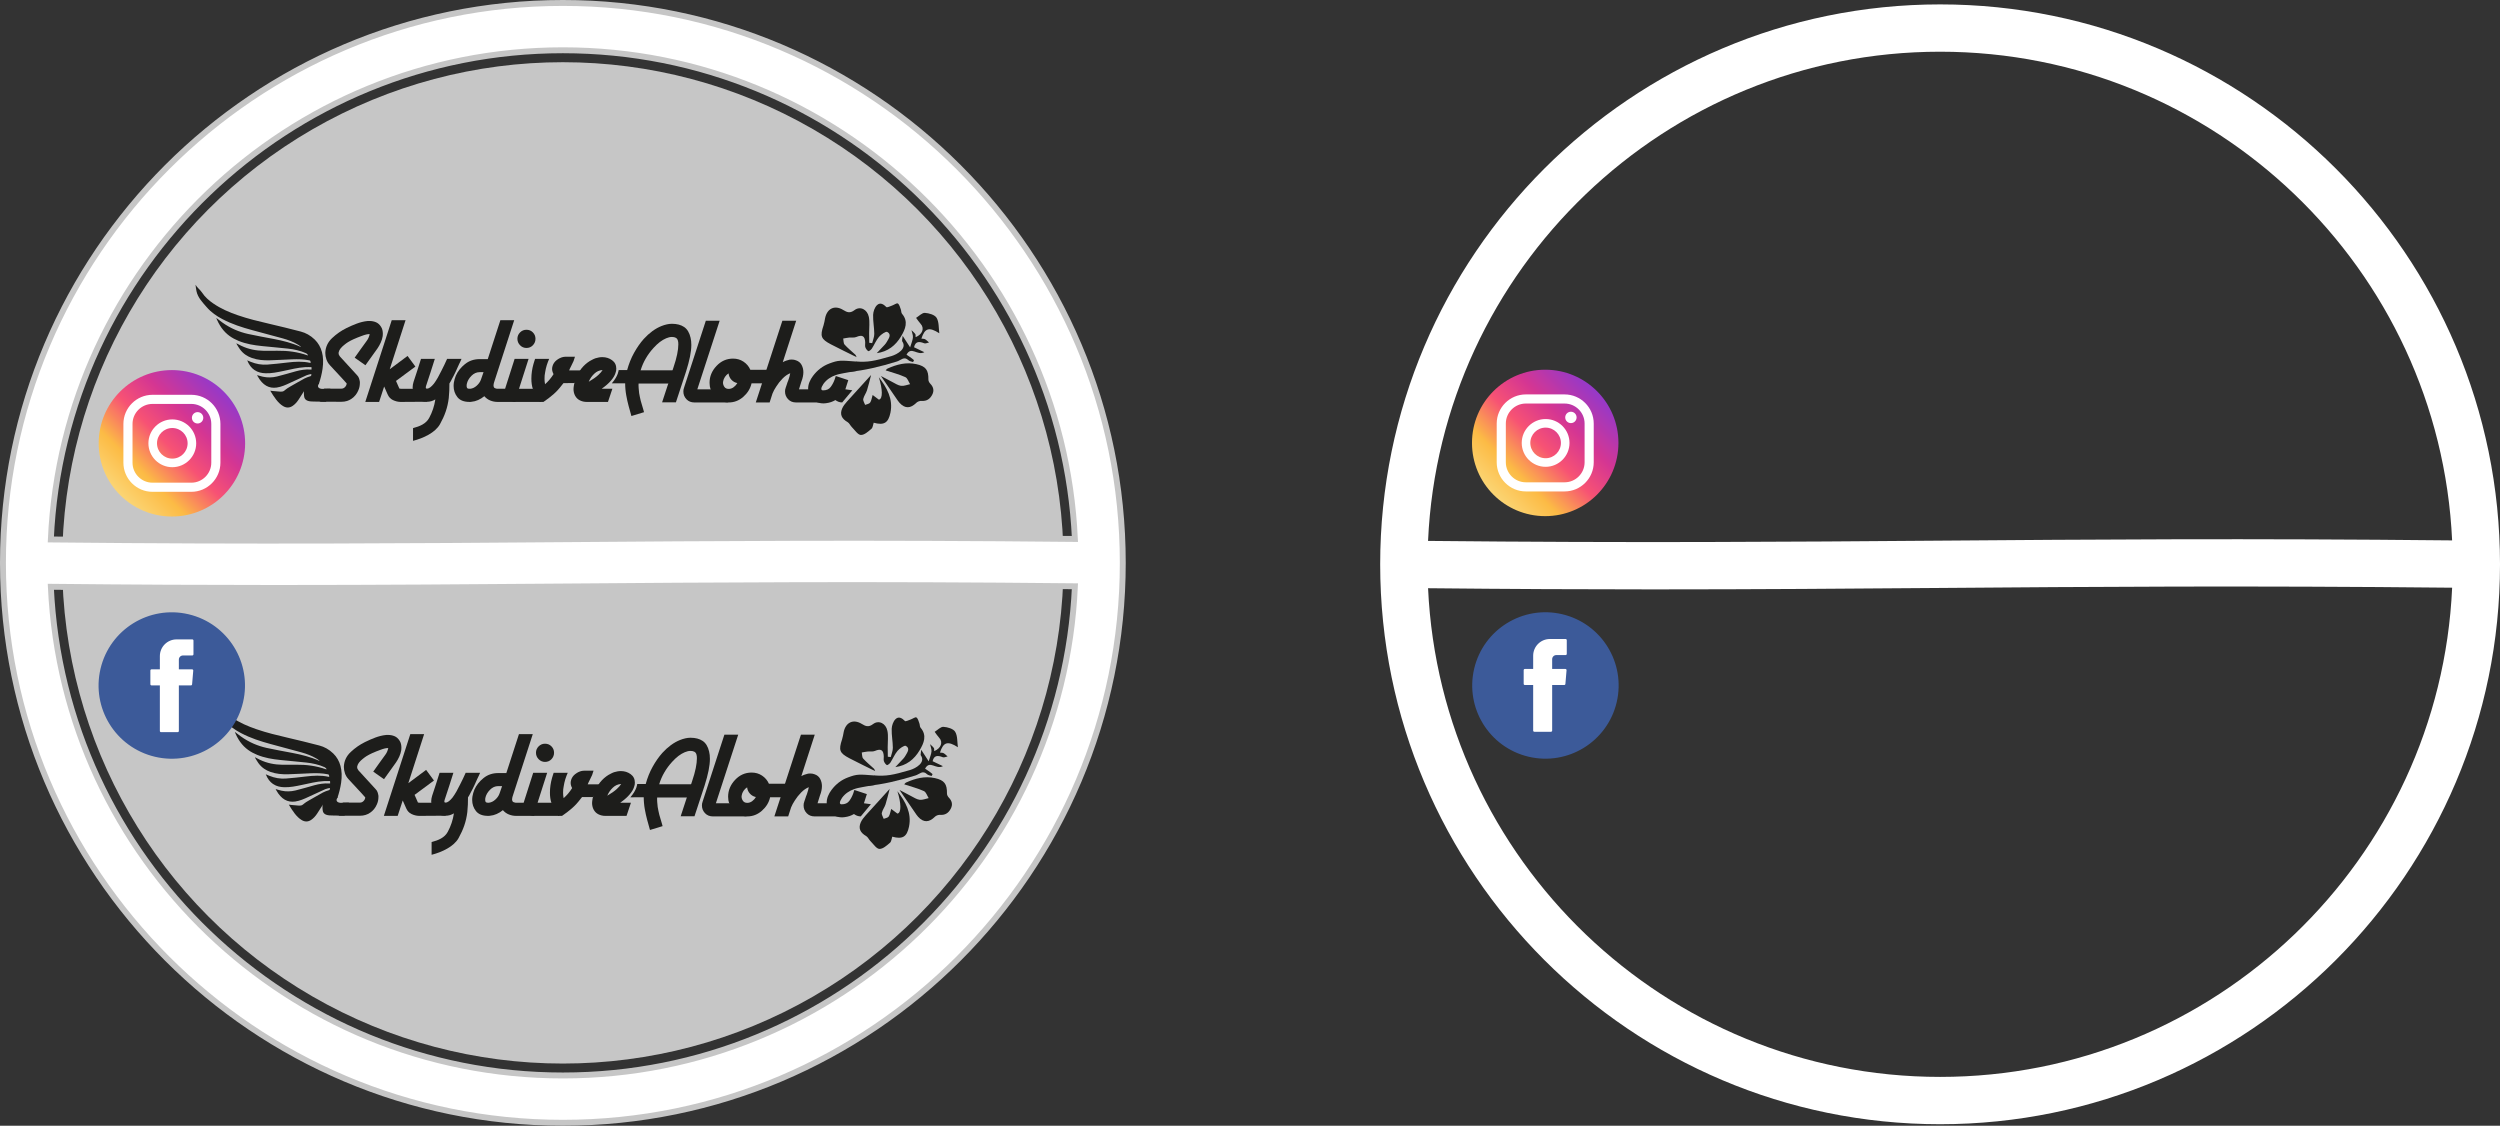 <!-- Generator: Adobe Illustrator 24.0.1, SVG Export Plug-In  -->
<svg version="1.1" xmlns="http://www.w3.org/2000/svg" xmlns:xlink="http://www.w3.org/1999/xlink" x="0px" y="0px"
	 width="422.766px" height="190.369px" viewBox="0 0 422.766 190.369" style="enable-background:new 0 0 422.766 190.369;"
	 xml:space="preserve">
<rect x="0" y="0" width="422.766" height="190.369" fill="#333333" stroke="none"/>
<style type="text/css">
	.st0{fill:#C6C6C6;}
	.st1{fill:#FFFFFF;stroke:#C6C6C6;stroke-miterlimit:10;}
	.st2{fill:#FFFFFF;}
	.st3{fill:#3C5A99;}
	.st4{fill-rule:evenodd;clip-rule:evenodd;fill:#FFFFFF;}
	.st5{fill:url(#SVGID_11_);}
	.st6{clip-path:url(#SVGID_12_);}
	.st7{clip-path:url(#SVGID_13_);fill-rule:evenodd;clip-rule:evenodd;fill:#1D1D1B;}
	.st8{clip-path:url(#SVGID_14_);fill:#1D1D1B;}
	.st9{clip-path:url(#SVGID_15_);fill:#1D1D1B;}
	.st10{clip-path:url(#SVGID_16_);fill-rule:evenodd;clip-rule:evenodd;fill:#1D1D1B;}
	.st11{fill:url(#SVGID_17_);}
	.st12{clip-path:url(#SVGID_18_);}
	.st13{clip-path:url(#SVGID_19_);fill-rule:evenodd;clip-rule:evenodd;fill:#1D1D1B;}
	.st14{clip-path:url(#SVGID_20_);fill:#1D1D1B;}
	.st15{clip-path:url(#SVGID_21_);fill:#1D1D1B;}
	.st16{clip-path:url(#SVGID_22_);fill-rule:evenodd;clip-rule:evenodd;fill:#1D1D1B;}
	.st17{fill:url(#SVGID_23_);}
	.st18{clip-path:url(#SVGID_25_);}
	.st19{clip-path:url(#SVGID_27_);fill-rule:evenodd;clip-rule:evenodd;fill:#1D1D1B;}
	.st20{clip-path:url(#SVGID_29_);fill:#1D1D1B;}
	.st21{clip-path:url(#SVGID_31_);fill:#1D1D1B;}
	.st22{clip-path:url(#SVGID_33_);fill-rule:evenodd;clip-rule:evenodd;fill:#1D1D1B;}
	.st23{fill:url(#SVGID_34_);}
	.st24{clip-path:url(#SVGID_36_);}
	.st25{clip-path:url(#SVGID_38_);fill-rule:evenodd;clip-rule:evenodd;fill:#1D1D1B;}
	.st26{clip-path:url(#SVGID_40_);fill:#1D1D1B;}
	.st27{clip-path:url(#SVGID_42_);fill:#1D1D1B;}
	.st28{clip-path:url(#SVGID_44_);fill-rule:evenodd;clip-rule:evenodd;fill:#1D1D1B;}
</style>
<defs>
</defs>
<circle class="st0" cx="95.183" cy="95.187" r="84.667"/>
<path class="st1" d="M95.185,0.5C42.975,0.5,0.5,42.975,0.5,95.185c0,52.209,42.475,94.684,94.685,94.684
	c52.209,0,94.684-42.475,94.684-94.684C189.869,42.975,147.394,0.5,95.185,0.5z M95.185,8.5c46.442,0,84.467,36.713,86.587,82.641
	c-34.674-0.36-61.077-0.156-86.618,0.043c-25.526,0.2-51.913,0.403-86.559,0.043C10.67,45.26,48.713,8.5,95.185,8.5z
	 M95.185,181.869c-46.442,0-84.467-36.713-86.587-82.64c13.814,0.144,26.323,0.199,37.975,0.199c17.599,0,33.275-0.123,48.643-0.243
	c25.526-0.2,51.914-0.403,86.559-0.043C179.699,145.109,141.656,181.869,95.185,181.869z"/>
<path class="st2" d="M328.082,0.744c-52.209,0-94.685,42.475-94.685,94.685c0,52.209,42.476,94.684,94.685,94.684
	s94.685-42.475,94.685-94.684C422.766,43.219,380.291,0.744,328.082,0.744z M328.082,8.744c46.442,0,84.468,36.713,86.587,82.641
	c-34.674-0.36-61.077-0.156-86.618,0.043c-25.526,0.2-51.914,0.403-86.559,0.043C243.567,45.503,281.61,8.744,328.082,8.744z
	 M328.082,182.112c-46.442,0-84.467-36.713-86.587-82.64c13.814,0.144,26.322,0.199,37.975,0.199c17.6,0,33.275-0.123,48.644-0.243
	c25.526-0.2,51.914-0.403,86.559-0.043C412.596,145.353,374.553,182.112,328.082,182.112z"/>
<g>
	
		<ellipse transform="matrix(0.23 -0.973 0.973 0.23 88.544 343.529)" class="st3" cx="261.306" cy="115.825" rx="12.382" ry="12.382"/>
	<path class="st4" d="M259.268,115.965v7.584c0,0.109,0.088,0.198,0.198,0.198h2.816c0.109,0,0.198-0.088,0.198-0.198v-7.707h2.042
		c0.103,0,0.188-0.079,0.197-0.181l0.196-2.322c0.01-0.115-0.081-0.214-0.197-0.214h-2.238v-1.648c0-0.386,0.313-0.699,0.699-0.699
		h1.574c0.109,0,0.198-0.088,0.198-0.198v-2.322c0-0.109-0.088-0.198-0.198-0.198h-2.659c-1.56,0-2.825,1.265-2.825,2.825v2.239
		h-1.408c-0.109,0-0.198,0.088-0.198,0.198v2.322c0,0.109,0.088,0.198,0.198,0.198h1.408V115.965z"/>
</g>
<g>
	<linearGradient id="SVGID_11_" gradientUnits="userSpaceOnUse" x1="250.747" y1="85.46" x2="277.506" y2="58.701">
		<stop  offset="0.001" style="stop-color:#FBE18A"/>
		<stop  offset="0.209" style="stop-color:#FCBB45"/>
		<stop  offset="0.377" style="stop-color:#F75274"/>
		<stop  offset="0.524" style="stop-color:#D53692"/>
		<stop  offset="0.739" style="stop-color:#8F39CE"/>
		<stop  offset="1" style="stop-color:#5B4FE9"/>
	</linearGradient>
	<circle class="st5" cx="261.306" cy="74.901" r="12.382"/>
	<g>
		<circle class="st2" cx="265.65" cy="70.589" r="0.962"/>
		<path class="st2" d="M261.373,70.861c-2.228,0-4.041,1.813-4.041,4.041c0,2.228,1.813,4.041,4.041,4.041
			c2.228,0,4.041-1.813,4.041-4.041C265.414,72.673,263.601,70.861,261.373,70.861z M261.373,77.49
			c-1.427,0-2.588-1.161-2.588-2.588c0-1.427,1.161-2.588,2.588-2.588c1.427,0,2.588,1.161,2.588,2.588
			C263.961,76.328,262.8,77.49,261.373,77.49z"/>
		<g>
			<path class="st2" d="M264.581,83.105h-6.551c-2.718,0-4.928-2.211-4.928-4.928v-6.551c0-2.718,2.211-4.928,4.928-4.928h6.551
				c2.718,0,4.929,2.211,4.929,4.928v6.551C269.51,80.894,267.298,83.105,264.581,83.105z M258.03,68.241
				c-1.866,0-3.385,1.518-3.385,3.385v6.551c0,1.866,1.518,3.385,3.385,3.385h6.551c1.866,0,3.385-1.518,3.385-3.385v-6.551
				c0-1.866-1.519-3.385-3.385-3.385H258.03z"/>
		</g>
	</g>
</g>
<g>
	<g>
		<defs>
			<rect id="SVGID_6_" x="33.414" y="114.968" width="131.667" height="34.025"/>
		</defs>
		<clipPath id="SVGID_12_">
			<use xlink:href="#SVGID_6_"  style="overflow:visible;"/>
		</clipPath>
		<g class="st6">
			<defs>
				<rect id="SVGID_10_" x="33.414" y="114.968" width="131.667" height="34.025"/>
			</defs>
			<clipPath id="SVGID_13_">
				<use xlink:href="#SVGID_10_"  style="overflow:visible;"/>
			</clipPath>
			<path class="st7" d="M57.052,134.955c0.276-0.823,0.5-1.674,0.634-2.582c0.309-2.11-0.144-3.806-1.334-4.959
				c-0.72-0.697-1.515-1.123-2.347-1.342c-1.76-0.464-3.525-0.89-5.291-1.303c-1.796-0.42-3.591-0.845-5.365-1.459
				c-1.419-0.491-2.818-1.075-4.15-1.992c-0.705-0.486-1.382-1.051-1.934-1.895c-0.247-0.377-0.822-0.82-1.063-1.265
				c0.055,0.376,0.089,0.743,0.163,1.092c0.234,1.114,1.087,1.949,1.681,2.645c0.815,0.953,1.744,1.566,2.704,2.073
				c1.635,0.864,3.326,1.396,5.025,1.861c1.734,0.474,3.471,0.921,5.204,1.405c0.876,0.245,1.743,0.564,2.576,1.066
				c0.161,0.096,0.317,0.217,0.474,0.326c-0.024,0.035-0.039,0.041-0.052,0.034c-1.48-0.674-2.999-1.034-4.527-1.331
				c-1.456-0.283-2.917-0.529-4.369-0.852c-1.503-0.336-2.96-0.949-4.343-1.935c-0.333-0.238-0.659-0.498-0.987-0.747l-0.021,0.035
				c0.116,0.253,0.221,0.521,0.35,0.757c0.162,0.297,0.331,0.59,0.517,0.851c0.821,1.149,1.82,1.773,2.876,2.208
				c1.293,0.531,2.618,0.737,3.947,0.877c1.47,0.156,2.943,0.27,4.412,0.434c1.046,0.117,2.084,0.336,3.094,0.796
				c0.107,0.048,0.196,0.191,0.293,0.289c-0.009,0.021-0.018,0.043-0.027,0.064c-0.019-0.005-0.039-0.007-0.058-0.014
				c-1.669-0.582-3.36-0.797-5.067-0.772c-0.77,0.012-1.54,0.016-2.311,0.006c-1.298-0.015-2.575-0.251-3.819-0.848
				c-0.263-0.127-0.525-0.27-0.787-0.403c-0.01,0.017-0.019,0.033-0.03,0.05c0.193,0.311,0.373,0.647,0.582,0.932
				c0.579,0.789,1.277,1.212,2.02,1.477c0.994,0.354,2.007,0.427,3.021,0.4c1.281-0.034,2.562-0.122,3.844-0.168
				c0.942-0.034,1.884-0.022,2.822,0.168c0.216,0.044,0.225,0.061,0.271,0.432c-0.04,0-0.081,0.007-0.12-0.002
				c-1.266-0.287-2.535-0.206-3.805-0.057c-1.147,0.132-2.293,0.272-3.44,0.353c-0.934,0.065-1.861-0.097-2.768-0.466
				c-0.192-0.078-0.384-0.161-0.606-0.255c0.309,0.769,0.714,1.287,1.217,1.631c0.603,0.412,1.245,0.535,1.896,0.556
				c0.996,0.032,1.981-0.173,2.964-0.381c1.234-0.26,2.464-0.576,3.711-0.653c0.357-0.022,0.716-0.004,1.082-0.004
				c0.006,0.104,0.009,0.164,0.012,0.225c0.001,0.057,0.001,0.116,0.001,0.181c-0.06,0-0.105,0.003-0.15,0
				c-0.855-0.058-1.699,0.073-2.539,0.306c-1.055,0.292-2.107,0.612-3.167,0.871c-0.782,0.19-1.575,0.213-2.363,0.04
				c-0.328-0.072-0.655-0.179-0.998-0.275c0.04,0.077,0.074,0.144,0.109,0.207c0.848,1.527,1.938,2.089,3.219,1.898
				c0.77-0.113,1.508-0.441,2.245-0.789c0.942-0.445,1.885-0.882,2.832-1.301c0.248-0.109,0.513-0.135,0.768-0.198
				c0.031,0.263-0.031,0.334-0.169,0.378c-0.337,0.106-0.676,0.213-0.999,0.387c-0.792,0.425-1.573,0.9-2.362,1.335
				c-1.62,0.894-0.575,1.018-2.973,0.773c-0.133-0.014-0.266-0.031-0.439-0.055c0.651,1.084,1.295,2.077,2.173,2.605
				c0.537,0.324,1.078,0.33,1.611-0.03c0.376-0.252,0.708-0.61,0.998-1.047c0.469-0.706,0.924-1.437,1.386-2.155
				c0.068-0.105,0.141-0.203,0.213-0.299c0.069-0.092,0.14-0.179,0.211-0.267c0.015,0.018,0.029,0.04,0.044,0.058"/>
		</g>
		<g class="st6">
			<defs>
				<rect id="SVGID_9_" x="33.414" y="114.968" width="131.667" height="34.025"/>
			</defs>
			<clipPath id="SVGID_14_">
				<use xlink:href="#SVGID_9_"  style="overflow:visible;"/>
			</clipPath>
			<path class="st8" d="M59.002,135.732l-1.418,0.031c0,0-0.994-0.046-0.563-0.809c0.432-0.763-2.419-0.017-2.419-0.017
				s-0.178,1.727,0.015,2.311c0.193,0.587,0.917,0.656,1.541,0.656l2.119,0.039L59.002,135.732z"/>
		</g>
		<g class="st6">
			<defs>
				<rect id="SVGID_8_" x="33.414" y="114.968" width="131.667" height="34.025"/>
			</defs>
			<clipPath id="SVGID_15_">
				<use xlink:href="#SVGID_8_"  style="overflow:visible;"/>
			</clipPath>
			<path class="st9" d="M116.16,134.826l-1.055,3.213h2.337l1.708-5.192c0.299-0.943,0.524-1.79,0.674-2.54
				c0.15-0.749,0.225-1.406,0.225-1.977c0-0.224-0.011-0.441-0.033-0.651c-0.022-0.209-0.056-0.405-0.101-0.585
				c-0.195-0.838-0.558-1.438-1.09-1.797c-0.532-0.359-1.217-0.54-2.056-0.54c-0.284,0-0.577,0.033-0.876,0.102
				c-0.3,0.066-0.6,0.161-0.899,0.281c-0.525,0.21-1.039,0.499-1.54,0.865c-0.502,0.368-0.985,0.806-1.449,1.315
				c-0.6,0.674-1.147,1.458-1.641,2.349c-0.495,0.891-0.884,1.862-1.169,2.911h-1.441c0,0-0.009,0.917-1.156,2.25l2.259-0.003
				c0,0.165,0.004,0.33,0.011,0.495c0.007,0.164,0.019,0.328,0.035,0.493c0.013,0.182,0.033,0.352,0.056,0.518
				c0.023,0.164,0.048,0.329,0.078,0.494c0.105,0.599,0.236,1.195,0.394,1.788c0.157,0.591,0.318,1.171,0.483,1.74l2.136-0.65
				c-0.015-0.061-0.033-0.124-0.056-0.193c-0.023-0.067-0.041-0.139-0.056-0.213c-0.075-0.254-0.15-0.508-0.225-0.763
				c-0.075-0.256-0.15-0.51-0.224-0.765c-0.045-0.209-0.094-0.426-0.147-0.651c-0.052-0.223-0.094-0.442-0.123-0.651
				c-0.031-0.284-0.056-0.561-0.079-0.831c-0.023-0.27-0.026-0.54-0.011-0.809c0.074-0.756,0.201-1.506,0.36-2.248
				c0.209-0.689,0.498-1.349,0.866-1.978c0.366-0.63,0.804-1.222,1.313-1.776c0.18-0.195,0.356-0.374,0.529-0.539
				c0.173-0.165,0.348-0.315,0.528-0.45c0.359-0.27,0.716-0.479,1.068-0.629c0.352-0.15,0.677-0.225,0.977-0.225
				c0.27,0,0.491,0.05,0.663,0.147c0.172,0.098,0.288,0.258,0.348,0.483c0.031,0.09,0.049,0.191,0.056,0.303
				c0.007,0.113,0.011,0.229,0.011,0.349c0,0.448-0.064,0.993-0.192,1.629c-0.127,0.637-0.34,1.397-0.64,2.282l-0.135,0.405"/>
			<path class="st9" d="M121.062,135.838h2.225l2.98,2.223h-5.699c-0.555,0-1.003-0.182-1.348-0.548
				c-0.346-0.369-0.517-0.8-0.517-1.295c0-0.058,0.004-0.115,0.012-0.167c0.006-0.054,0.011-0.109,0.011-0.17
				c0.015-0.044,0.031-0.094,0.045-0.145c0.015-0.052,0.03-0.107,0.045-0.169l3.685-11.327h2.338L121.062,135.838z"/>
			<path class="st9" d="M132.235,134.826h-2.003c-0.196,0.868-0.656,1.625-1.382,2.27c-0.727,0.645-1.555,0.965-2.485,0.965h-0.123
				c-0.038,0-0.078-0.007-0.123-0.022c-0.045,0-0.088-0.002-0.124-0.011c-0.038-0.007-0.078-0.011-0.124-0.011
				c-0.823-0.12-1.487-0.491-1.989-1.112c-0.501-0.623-0.753-1.345-0.753-2.169c0-1.065,0.39-2.013,1.169-2.843
				c0.779-0.832,1.715-1.248,2.809-1.248c0.66,0,1.247,0.171,1.764,0.517c0.517,0.345,0.903,0.801,1.158,1.371h2.948
				L132.235,134.826z M126.826,134.218c-0.277-0.298-0.438-0.659-0.483-1.078c-0.239,0.15-0.442,0.348-0.607,0.596
				c-0.165,0.246-0.269,0.506-0.314,0.775v0.056v0.056c-0.015,0.015-0.022,0.034-0.022,0.056v0.057
				c0.014,0.269,0.101,0.509,0.257,0.718c0.158,0.209,0.394,0.314,0.708,0.314c0.301,0,0.581-0.095,0.843-0.292
				c0.262-0.193,0.468-0.426,0.618-0.695C127.436,134.706,127.103,134.517,126.826,134.218"/>
			<path class="st9" d="M141.759,138.061h-3.999c-0.555,0-1.004-0.182-1.348-0.55c-0.346-0.367-0.518-0.799-0.518-1.293
				c0-0.058,0.004-0.115,0.011-0.167c0.008-0.054,0.012-0.109,0.012-0.17c0.014-0.044,0.029-0.094,0.045-0.145
				c0.014-0.052,0.029-0.107,0.044-0.169c0.046-0.15,0.097-0.304,0.157-0.46c0.06-0.157,0.113-0.319,0.158-0.484
				c0.029-0.06,0.056-0.12,0.078-0.18c0.023-0.06,0.041-0.112,0.057-0.157c0.075-0.211,0.139-0.413,0.191-0.608
				c0.052-0.194,0.094-0.382,0.125-0.561c-0.45,0.18-0.881,0.479-1.294,0.899c-0.412,0.419-0.768,0.869-1.067,1.348
				c-0.135,0.195-0.255,0.394-0.36,0.596c-0.104,0.203-0.194,0.394-0.27,0.573l-0.495,1.529h-2.337l4.495-13.821h2.336l-2.269,7.012
				c0.18-0.105,0.368-0.191,0.562-0.258c0.194-0.068,0.39-0.124,0.584-0.17c0.06,0,0.123-0.004,0.191-0.012
				c0.067-0.006,0.131-0.01,0.191-0.01c0.12,0,0.244,0.01,0.371,0.033c0.126,0.023,0.244,0.057,0.348,0.101
				c0.435,0.15,0.749,0.413,0.944,0.788c0.194,0.374,0.293,0.779,0.293,1.214c0,0.224-0.027,0.471-0.08,0.741
				c-0.052,0.27-0.138,0.555-0.258,0.853c-0.031,0.106-0.064,0.216-0.101,0.327c-0.038,0.113-0.072,0.221-0.102,0.326
				c-0.03,0.104-0.063,0.213-0.101,0.326c-0.038,0.111-0.072,0.221-0.101,0.326h1.82L141.759,138.061z"/>
			<path class="st9" d="M147.958,132.748c-1.078,0.17-1.48,0.231-2.186,0.37c-0.466,0.092-0.925,0.172-1.36,0.336
				c-0.39,0.136-0.757,0.322-1.101,0.562c-0.345,0.24-0.645,0.532-0.899,0.876c-0.015,0.03-0.038,0.068-0.068,0.112
				c-0.031,0.045-0.06,0.097-0.09,0.158c-0.031,0.044-0.057,0.089-0.079,0.134c-0.023,0.045-0.05,0.097-0.079,0.157
				c-0.015,0.045-0.03,0.098-0.045,0.157c-0.015,0.061-0.023,0.113-0.023,0.157c0,0.061,0.023,0.118,0.068,0.17
				c0.045,0.054,0.119,0.078,0.225,0.078c0.584,0,1.019-0.193,1.304-0.584c0.284-0.39,0.507-0.816,0.673-1.28
				c0.029-0.105,0.06-0.203,0.09-0.293c0.029-0.09,0.059-0.18,0.089-0.269l2.113,0.697l-0.495,1.551l1.181,0.161l-1.716,2.062h0.04
				c-0.24,0-0.458-0.037-0.653-0.111c-0.194-0.076-0.373-0.172-0.538-0.293c-0.225,0.135-0.468,0.246-0.73,0.337
				c-0.263,0.089-0.521,0.148-0.776,0.18c-0.089,0.015-0.18,0.026-0.27,0.035c-0.09,0.006-0.179,0.009-0.269,0.009
				c-0.466,0-0.904-0.106-1.316-0.315c-0.412-0.209-0.738-0.547-0.978-1.01c-0.09-0.196-0.157-0.386-0.202-0.573
				c-0.045-0.189-0.068-0.38-0.068-0.574c0-0.389,0.075-0.767,0.225-1.134c0.15-0.369,0.345-0.709,0.585-1.023
				c0.748-1.004,1.682-1.712,2.799-2.125c1.549-0.572,1.786-0.534,4.559-0.319"/>
			<path class="st9" d="M57.959,135.723h2.933c0.225,0,0.423-0.091,0.595-0.27c0.173-0.181,0.266-0.383,0.281-0.607
				c-0.225-0.256-0.453-0.51-0.685-0.763c-0.233-0.256-0.469-0.51-0.708-0.765c-0.239-0.254-0.476-0.51-0.708-0.763
				c-0.233-0.256-0.469-0.51-0.709-0.765c-0.284-0.3-0.49-0.632-0.617-1c-0.128-0.368-0.191-0.737-0.191-1.113
				c0.029-0.973,0.415-1.809,1.157-2.507c0.742-0.697,1.554-1.261,2.439-1.696c0.299-0.149,0.592-0.285,0.876-0.405
				c0.284-0.12,0.561-0.232,0.831-0.337c0.27-0.104,0.569-0.198,0.899-0.281c0.329-0.083,0.659-0.138,0.989-0.169h0.146h0.146
				c0.39,0,0.752,0.072,1.09,0.214c0.337,0.143,0.619,0.393,0.843,0.753c0.12,0.179,0.202,0.37,0.247,0.573
				c0.045,0.202,0.068,0.409,0.068,0.619c0,0.059-0.004,0.126-0.012,0.201c-0.007,0.076-0.011,0.144-0.011,0.203
				c-0.06,0.375-0.172,0.741-0.337,1.101c-0.165,0.359-0.345,0.682-0.54,0.966c-0.344,0.48-0.685,0.955-1.022,1.428
				c-0.337,0.472-0.678,0.947-1.022,1.427l-1.82-1.28c0.345-0.48,0.686-0.96,1.022-1.44c0.338-0.479,0.678-0.951,1.023-1.415
				c0.059-0.075,0.112-0.153,0.157-0.236c0.045-0.082,0.09-0.168,0.135-0.259c0.045-0.105,0.086-0.213,0.123-0.326
				c0.039-0.113,0.065-0.214,0.08-0.303c-0.15-0.015-0.341,0.003-0.573,0.056c-0.232,0.053-0.521,0.147-0.865,0.281
				c-0.195,0.075-0.401,0.154-0.618,0.236c-0.217,0.083-0.438,0.177-0.664,0.282c-0.164,0.075-0.326,0.153-0.483,0.235
				c-0.157,0.083-0.311,0.169-0.46,0.259c-0.09,0.06-0.196,0.132-0.315,0.214c-0.12,0.081-0.24,0.176-0.359,0.281
				c-0.211,0.165-0.402,0.353-0.574,0.561c-0.172,0.21-0.28,0.42-0.325,0.629c-0.015,0.045-0.022,0.083-0.022,0.113v0.09
				c0,0.09,0.018,0.18,0.056,0.27c0.037,0.089,0.093,0.18,0.168,0.271c0.48,0.523,0.964,1.052,1.45,1.584
				c0.486,0.532,0.97,1.06,1.45,1.584c0.149,0.148,0.259,0.322,0.327,0.517c0.067,0.195,0.115,0.397,0.145,0.606v0.102v0.101
				c0,0.223-0.023,0.442-0.068,0.651c-0.045,0.211-0.113,0.412-0.202,0.608c-0.239,0.569-0.61,1.03-1.113,1.382
				c-0.502,0.352-1.075,0.526-1.719,0.526l-3.623-0.007"/>
			<path class="st9" d="M70.107,134.418l0.562,1.282c0.029,0.013,0.07,0.025,0.123,0.033c0.052,0.007,0.108,0.012,0.168,0.012h2.218
				l2.234,2.195l-4.452,0.03h-0.056h-0.057c-0.435-0.015-0.854-0.119-1.259-0.315c-0.404-0.193-0.704-0.517-0.899-0.966
				l-0.585-1.326l-0.853,2.607h-2.338l4.473-13.823h2.337l-2.674,8.294l3.011-2.248l1.326,1.798L70.107,134.418z"/>
			<path class="st9" d="M80.984,131.149c-0.076,0.158-0.149,0.31-0.224,0.46c-0.151,0.345-0.326,0.734-0.529,1.169
				c-0.202,0.435-0.423,0.869-0.663,1.304c-0.06,0.133-0.128,0.265-0.202,0.393c-0.076,0.128-0.15,0.25-0.225,0.371
				c0,0.405-0.008,0.813-0.022,1.225c-0.016,0.413-0.045,0.828-0.09,1.247c-0.195,1.632-0.689,2.98-1.483,4.412
				c-0.795,1.43-2.807,2.372-4.56,2.82l0.001-2.155c1.154-0.3,2.195-0.736,2.728-1.718c0.532-0.98,0.879-2.025,1.045-3.135
				c-0.226,0.135-0.454,0.237-0.686,0.304c-0.233,0.068-0.477,0.1-0.731,0.1c-0.735,0-1.323-0.243-1.764-0.728
				c-0.442-0.487-0.662-1.06-0.662-1.72c0-0.149,0.014-0.303,0.045-0.46c0.029-0.157,0.067-0.311,0.112-0.461
				c0.209-0.644,0.423-1.291,0.641-1.944c0.216-0.652,0.423-1.299,0.618-1.944h2.337c-0.239,0.763-0.484,1.528-0.73,2.292
				c-0.248,0.764-0.499,1.529-0.754,2.292c0,0.015-0.003,0.03-0.011,0.045c-0.007,0.016-0.011,0.031-0.011,0.045
				c0,0.029-0.004,0.059-0.011,0.09c-0.008,0.031-0.011,0.059-0.011,0.09c0,0.059,0.014,0.105,0.044,0.133
				c0.03,0.031,0.082,0.046,0.158,0.046c0.179,0,0.367-0.075,0.561-0.225c0.195-0.149,0.396-0.351,0.606-0.607
				c0.226-0.3,0.446-0.641,0.664-1.023c0.217-0.382,0.423-0.775,0.618-1.179c0.18-0.36,0.352-0.709,0.517-1.046
				c0.165-0.335,0.307-0.647,0.427-0.932v-0.022h2.45C81.127,130.837,81.059,130.99,80.984,131.149"/>
			<path class="st9" d="M86.683,134.688c-0.015,0.061-0.034,0.136-0.056,0.225c-0.022,0.091-0.033,0.18-0.033,0.27
				c0,0.061,0.007,0.117,0.022,0.168c0.014,0.054,0.037,0.11,0.068,0.17c0.044,0.061,0.104,0.106,0.18,0.135
				c0.075,0.03,0.149,0.052,0.224,0.067c0.03,0.015,0.06,0.02,0.09,0.02h0.089h1.461l1.685,2.227h-3.147
				c-0.419,0-0.824-0.08-1.213-0.237c-0.39-0.156-0.727-0.4-1.011-0.73c-0.329,0.269-0.682,0.487-1.057,0.652
				c-0.374,0.165-0.75,0.263-1.123,0.293c-0.06,0.015-0.117,0.022-0.169,0.022h-0.169c-0.929,0-1.607-0.27-2.035-0.81
				c-0.426-0.539-0.64-1.168-0.64-1.888c0-0.104,0.003-0.204,0.011-0.302c0.008-0.098,0.019-0.192,0.033-0.283
				c0.03-0.194,0.076-0.394,0.135-0.596c0.059-0.202,0.127-0.393,0.202-0.573c0.329-0.734,0.843-1.382,1.54-1.944
				c0.697-0.561,1.524-0.843,2.483-0.843h1.371l2.135-6.585h2.337L86.683,134.688z M84.256,132.936
				c-0.524,0-0.993,0.209-1.405,0.628c-0.412,0.421-0.671,0.877-0.775,1.371c0,0.031-0.005,0.061-0.012,0.091
				c-0.009,0.031-0.012,0.059-0.012,0.089c-0.015,0.196,0.003,0.348,0.056,0.461c0.053,0.112,0.19,0.167,0.416,0.167h0.079h0.078
				c0.374-0.043,0.727-0.212,1.056-0.504c0.329-0.291,0.562-0.611,0.697-0.955c0.016-0.031,0.026-0.06,0.034-0.09
				c0.007-0.03,0.019-0.059,0.034-0.09l0.405-1.168H84.256z"/>
			<path class="st9" d="M94.632,137.97h-4.241c-0.554,0-1.005-0.183-1.349-0.55c-0.344-0.369-0.517-0.799-0.517-1.293
				c0-0.059,0.004-0.116,0.012-0.168c0.007-0.053,0.011-0.11,0.011-0.17c0.014-0.044,0.03-0.093,0.044-0.145
				c0.015-0.053,0.03-0.108,0.046-0.169l1.528-4.787h2.36l-1.618,5.058h2.41L94.632,137.97z M93.256,128.385
				c-0.292,0.306-0.655,0.46-1.089,0.46c-0.42,0-0.78-0.154-1.08-0.46c-0.299-0.308-0.449-0.671-0.449-1.091
				c0-0.419,0.15-0.778,0.449-1.079c0.3-0.3,0.66-0.449,1.08-0.449c0.434,0,0.797,0.149,1.089,0.449
				c0.292,0.301,0.438,0.66,0.438,1.079C93.694,127.714,93.548,128.077,93.256,128.385"/>
			<path class="st9" d="M98.167,135.115c-0.449,0.598-0.932,1.125-1.449,1.574c-0.517,0.449-1.075,0.877-1.676,1.281h-0.606
				c-0.09-0.135-0.18-0.267-0.27-0.393c-0.09-0.128-0.172-0.25-0.247-0.371c-0.284-0.466-0.509-0.945-0.674-1.44
				c-0.165-0.495-0.247-1.071-0.247-1.731c0-0.404,0.029-0.816,0.09-1.236c0.059-0.419,0.149-0.839,0.269-1.258
				c0.045-0.149,0.091-0.296,0.135-0.438c0.045-0.143,0.09-0.282,0.135-0.416h2.382c-0.149,0.33-0.284,0.686-0.405,1.067
				c-0.119,0.382-0.209,0.769-0.269,1.157c-0.045,0.195-0.076,0.386-0.091,0.573c-0.015,0.188-0.022,0.379-0.022,0.574
				c0,0.149,0.007,0.303,0.022,0.459c0.015,0.159,0.038,0.313,0.068,0.461c0.284-0.254,0.547-0.523,0.787-0.808
				c0.239-0.285,0.456-0.585,0.652-0.9c-0.076-0.134-0.135-0.277-0.18-0.426c-0.045-0.149-0.068-0.301-0.068-0.449
				c0-0.091,0.007-0.181,0.023-0.27c0.014-0.089,0.038-0.18,0.068-0.27c0.12-0.374,0.348-0.693,0.686-0.955
				c0.337-0.262,0.7-0.438,1.09-0.528c0.075-0.015,0.153-0.026,0.236-0.033c0.082-0.007,0.161-0.011,0.237-0.011h1.528
				c-0.076,0.239-0.154,0.484-0.236,0.73s-0.675,1.326-0.75,1.581h2.313l-1.402,2.149H98.43"/>
			<path class="st9" d="M105.952,137.97h-3.605c-0.405,0-0.783-0.087-1.134-0.259c-0.353-0.17-0.626-0.439-0.821-0.797
				c-0.089-0.165-0.156-0.345-0.202-0.54c-0.044-0.194-0.066-0.39-0.066-0.585c0-0.046,0.003-0.093,0.011-0.145
				c0.008-0.053,0.012-0.108,0.012-0.169c0.03-0.299,0.093-0.603,0.191-0.911c0.098-0.308,0.199-0.587,0.303-0.843
				c0.314-0.719,0.7-1.314,1.157-1.786c0.457-0.472,0.933-0.828,1.427-1.067c0.209-0.12,0.416-0.213,0.618-0.282
				c0.203-0.067,0.402-0.115,0.597-0.145c0.089-0.015,0.18-0.027,0.269-0.033c0.09-0.008,0.188-0.012,0.292-0.012
				c0.615,0,1.161,0.172,1.64,0.517c0.48,0.345,0.719,0.825,0.719,1.439c0,0.12-0.01,0.243-0.033,0.372
				c-0.022,0.128-0.063,0.265-0.123,0.415c-0.12,0.374-0.368,0.783-0.741,1.225c-0.375,0.443-0.9,0.903-1.574,1.38h1.807
				L105.952,137.97z M103.628,133.205c-0.405,0.389-0.705,0.816-0.899,1.281c0,0.015-0.004,0.026-0.011,0.031
				c-0.007,0.009-0.012,0.02-0.012,0.036c0.689-0.405,1.217-0.776,1.585-1.114c0.366-0.336,0.618-0.624,0.753-0.864
				C104.505,132.606,104.032,132.816,103.628,133.205"/>
			<rect x="109.88" y="132.625" class="st9" width="7.697" height="2.237"/>
		</g>
		<g class="st6">
			<defs>
				<rect id="SVGID_7_" x="33.414" y="114.968" width="131.667" height="34.025"/>
			</defs>
			<clipPath id="SVGID_16_">
				<use xlink:href="#SVGID_7_"  style="overflow:visible;"/>
			</clipPath>
			<path class="st10" d="M147.991,130.395c-1.516-0.752-2.941-1.43-4.336-2.162c-1.704-0.891-1.865-1.375-1.253-3.207
				c0.135-0.402,0.186-0.828,0.273-1.244c0.343-1.629,1.623-2.238,3.038-1.374c0.67,0.407,1.152,0.627,1.937,0.032
				c0.942-0.712,2.157-0.133,2.418,1.156c0.177,0.874,0.041,1.822,0.047,2.737c0.005,0.545,0.014,1.089,0.021,1.632
				c0.165,0.021,0.33,0.042,0.495,0.061c0.127-0.523,0.362-1.052,0.357-1.572c-0.008-1.071-0.23-2.136-0.196-3.204
				c0.021-0.56,0.259-1.265,0.653-1.644c0.533-0.515,1.106-0.171,1.59,0.326c0.112,0.115,0.633-0.144,0.958-0.256
				c0.339-0.118,0.802-0.465,0.973-0.354c0.274,0.176,0.368,0.637,0.505,0.993c0.094,0.241,0.056,0.571,0.207,0.748
				c1.118,1.303,0.568,2.595-0.171,3.832c-0.907,1.515-2.201,2.573-4.1,2.829c0.456-0.481,0.917-0.958,1.365-1.445
				c0.131-0.143,0.245-0.308,0.341-0.475c0.329-0.569,0.848-1.253,0.068-1.672c-0.246-0.132-1.048,0.427-1.394,0.837
				c-0.498,0.588-0.791,1.339-1.216,1.993c-0.128,0.199-0.509,0.472-0.59,0.423c-0.225-0.139-0.414-0.406-0.505-0.664
				c-0.082-0.237-0.012-0.531-0.021-0.798c-0.042-1.119-0.498-1.364-1.526-0.927c-0.35,0.15-0.797,0.051-1.197,0.091
				c-0.334,0.034-0.664,0.107-0.998,0.163c0.07,0.346,0.029,0.794,0.232,1.021c0.552,0.619,1.213,1.139,1.819,1.71
				C147.879,130.069,147.908,130.226,147.991,130.395"/>
			<path class="st10" d="M151.756,133.792c1.381,1.792,2.438,3.699,1.965,5.996c-0.361,1.753-1.114,2.177-2.836,1.697
				c-0.12,0.352-0.14,0.83-0.387,1.036c-0.535,0.45-1.18,1.058-1.794,1.034c-0.499-0.02-1.029-0.847-1.524-1.338
				c-0.255-0.256-0.409-0.658-0.699-0.826c-1.001-0.576-1.357-1.299-0.932-2.299c0.187-0.437,0.507-0.828,0.824-1.188
				c1.303-1.459,2.626-2.899,4.076-4.493c-0.239,0.904-0.433,1.775-0.702,2.618c-0.159,0.5-0.519,0.934-0.626,1.443
				c-0.063,0.287,0.2,0.661,0.317,1.001c0.29-0.122,0.69-0.165,0.844-0.387c0.223-0.321,0.27-0.773,0.428-1.288
				c0.535,0.402,0.805,0.604,1.054,0.791C152.455,137.448,152.4,135.83,151.756,133.792"/>
			<path class="st10" d="M152.107,133.581c0.639,0.339,1.291,0.7,1.957,1.036c0.475,0.241,0.948,0.569,1.457,0.632
				c0.484,0.061,1.013-0.176,1.522-0.282c-0.263-0.409-0.43-1.018-0.807-1.19c-1.045-0.472-2.178-0.762-3.326-1.141
				c0.055-0.053,0.169-0.242,0.335-0.315c1.558-0.702,3.159-1.115,4.85-0.74c1.602,0.358,2.071,0.983,2.043,2.617
				c-0.005,0.232,0.148,0.509,0.316,0.684c0.534,0.554,0.698,1.171,0.323,1.882c-0.375,0.712-0.934,1.1-1.793,1.033
				c-0.287-0.026-0.687,0.119-0.894,0.326c-0.971,0.973-1.905,1.004-2.815,0.02c-0.102-0.111-0.197-0.23-0.284-0.354
				C154.041,136.405,153.096,135.022,152.107,133.581"/>
			<path class="st10" d="M147.931,131.133c1.921,0.139,2.989-0.043,5.955-0.913c0.992-0.291,2.69-1.279,1.831-2.481
				c-0.075-0.104,0.015-0.33,0.065-0.948c0.482,0.743,0.751,1.157,1.265,1.952c0.208-0.7,0.432-1.18,0.473-1.672
				c0.031-0.402-0.152-0.819-0.241-1.23c0.22,0.215,0.467,0.407,0.643,0.652c0.086,0.119,0.04,0.335,0.054,0.526
				c1.174-0.467,1.532-1.526,0.844-2.26c-0.286-0.306-0.511-0.668-0.763-1.003c0.495-0.304,1.013-0.874,1.487-0.845
				c0.702,0.044,1.676,0.327,1.985,0.842c0.422,0.706,0.329,1.723,0.457,2.608c-1.728-1.104-2.451-0.893-3.032,0.906
				c0.219,0.031,0.452,0.006,0.617,0.1c0.248,0.14,0.452,0.362,0.675,0.55c-0.272,0.053-0.591,0.224-0.808,0.139
				c-0.836-0.331-1.488-0.378-1.729,0.669c0.532,0.255,1.004,0.48,1.745,0.836c-1.226,0.641-2.203-1.089-3.016,0.422
				c0.211,0.143,0.389,0.258,0.562,0.381c0.236,0.17,0.477,0.333,0.689,0.53c0.031,0.027-0.131,0.333-0.147,0.327
				c-0.27-0.081-0.595-0.125-0.785-0.308c-0.742-0.714-1.243,0.002-1.931,0.217c-2.828,0.879-5.616,1.542-8.019,1.742"/>
		</g>
	</g>
</g>
<g>
	
		<ellipse transform="matrix(0.23 -0.973 0.973 0.23 -90.398 117.557)" class="st3" cx="29.071" cy="115.89" rx="12.382" ry="12.382"/>
	<path class="st4" d="M27.033,116.03v7.584c0,0.109,0.088,0.198,0.198,0.198h2.816c0.109,0,0.198-0.088,0.198-0.198v-7.707h2.042
		c0.103,0,0.188-0.079,0.197-0.181l0.196-2.322c0.01-0.115-0.081-0.214-0.197-0.214h-2.238v-1.648c0-0.386,0.313-0.699,0.699-0.699
		h1.574c0.109,0,0.198-0.088,0.198-0.198v-2.322c0-0.109-0.088-0.198-0.198-0.198h-2.659c-1.56,0-2.825,1.265-2.825,2.825v2.239
		h-1.408c-0.109,0-0.198,0.088-0.198,0.198v2.322c0,0.109,0.088,0.198,0.198,0.198h1.408V116.03z"/>
</g>
<g>
	<linearGradient id="SVGID_17_" gradientUnits="userSpaceOnUse" x1="18.512" y1="85.525" x2="45.271" y2="58.766">
		<stop  offset="0.001" style="stop-color:#FBE18A"/>
		<stop  offset="0.209" style="stop-color:#FCBB45"/>
		<stop  offset="0.377" style="stop-color:#F75274"/>
		<stop  offset="0.524" style="stop-color:#D53692"/>
		<stop  offset="0.739" style="stop-color:#8F39CE"/>
		<stop  offset="1" style="stop-color:#5B4FE9"/>
	</linearGradient>
	<circle class="st11" cx="29.071" cy="74.966" r="12.382"/>
	<g>
		<circle class="st2" cx="33.414" cy="70.654" r="0.962"/>
		<path class="st2" d="M29.138,70.925c-2.228,0-4.041,1.813-4.041,4.041c0,2.228,1.813,4.041,4.041,4.041s4.041-1.813,4.041-4.041
			C33.179,72.738,31.366,70.925,29.138,70.925z M29.138,77.555c-1.427,0-2.588-1.161-2.588-2.588c0-1.427,1.161-2.588,2.588-2.588
			s2.588,1.161,2.588,2.588C31.726,76.393,30.565,77.555,29.138,77.555z"/>
		<g>
			<path class="st2" d="M32.346,83.17h-6.551c-2.718,0-4.928-2.211-4.928-4.928v-6.551c0-2.718,2.211-4.928,4.928-4.928h6.551
				c2.718,0,4.929,2.211,4.929,4.928v6.551C37.274,80.959,35.063,83.17,32.346,83.17z M25.795,68.306
				c-1.866,0-3.385,1.518-3.385,3.385v6.551c0,1.866,1.518,3.385,3.385,3.385h6.551c1.866,0,3.385-1.518,3.385-3.385v-6.551
				c0-1.866-1.519-3.385-3.385-3.385H25.795z"/>
		</g>
	</g>
</g>
<g>
	<g>
		<defs>
			<rect id="SVGID_1_" x="30.274" y="44.966" width="131.667" height="34.025"/>
		</defs>
		<clipPath id="SVGID_18_">
			<use xlink:href="#SVGID_1_"  style="overflow:visible;"/>
		</clipPath>
		<g class="st12">
			<defs>
				<rect id="SVGID_5_" x="30.274" y="44.966" width="131.667" height="34.025"/>
			</defs>
			<clipPath id="SVGID_19_">
				<use xlink:href="#SVGID_5_"  style="overflow:visible;"/>
			</clipPath>
			<path class="st13" d="M53.912,64.953c0.276-0.823,0.5-1.674,0.634-2.582c0.309-2.11-0.144-3.806-1.334-4.959
				c-0.72-0.697-1.515-1.123-2.347-1.342c-1.76-0.464-3.525-0.89-5.291-1.303c-1.796-0.42-3.591-0.845-5.365-1.459
				c-1.419-0.491-2.818-1.075-4.15-1.992c-0.705-0.486-1.382-1.051-1.934-1.895c-0.247-0.377-0.822-0.82-1.063-1.265
				c0.055,0.376,0.089,0.743,0.163,1.092c0.234,1.114,1.087,1.949,1.681,2.645c0.815,0.953,1.744,1.566,2.704,2.073
				c1.635,0.864,3.326,1.396,5.025,1.861c1.734,0.474,3.471,0.921,5.204,1.405c0.876,0.245,1.743,0.564,2.576,1.066
				c0.161,0.096,0.317,0.217,0.474,0.326c-0.024,0.035-0.039,0.041-0.052,0.034c-1.48-0.674-2.999-1.034-4.527-1.331
				c-1.456-0.283-2.917-0.529-4.369-0.852c-1.503-0.336-2.96-0.949-4.343-1.935c-0.333-0.238-0.659-0.498-0.987-0.747l-0.021,0.035
				c0.116,0.253,0.221,0.521,0.35,0.757c0.162,0.297,0.331,0.59,0.517,0.851c0.821,1.149,1.82,1.773,2.876,2.208
				c1.293,0.531,2.618,0.737,3.947,0.877c1.47,0.156,2.943,0.27,4.412,0.434c1.046,0.117,2.084,0.336,3.094,0.796
				c0.107,0.048,0.196,0.191,0.293,0.289c-0.009,0.021-0.018,0.043-0.027,0.064c-0.019-0.005-0.039-0.007-0.058-0.014
				c-1.669-0.582-3.36-0.797-5.067-0.772c-0.77,0.012-1.54,0.016-2.311,0.006c-1.298-0.015-2.575-0.251-3.819-0.848
				c-0.263-0.127-0.525-0.27-0.787-0.403c-0.01,0.017-0.019,0.033-0.03,0.05c0.193,0.311,0.373,0.647,0.582,0.932
				c0.579,0.789,1.277,1.212,2.02,1.477c0.994,0.354,2.007,0.427,3.021,0.4c1.281-0.034,2.562-0.122,3.844-0.168
				c0.942-0.034,1.884-0.022,2.822,0.168c0.216,0.044,0.225,0.061,0.271,0.432c-0.04,0-0.081,0.007-0.12-0.002
				c-1.266-0.287-2.535-0.206-3.805-0.057c-1.147,0.132-2.293,0.272-3.44,0.353c-0.934,0.065-1.861-0.097-2.768-0.466
				c-0.192-0.078-0.384-0.161-0.606-0.255c0.309,0.769,0.714,1.287,1.217,1.631c0.603,0.412,1.245,0.535,1.896,0.556
				c0.996,0.032,1.981-0.173,2.964-0.381c1.234-0.26,2.464-0.576,3.711-0.653c0.357-0.022,0.716-0.004,1.082-0.004
				c0.006,0.104,0.009,0.164,0.012,0.225c0.001,0.057,0.001,0.116,0.001,0.181c-0.06,0-0.105,0.003-0.15,0
				c-0.855-0.058-1.699,0.073-2.539,0.306c-1.055,0.292-2.107,0.612-3.167,0.871c-0.782,0.19-1.575,0.213-2.363,0.04
				c-0.328-0.072-0.655-0.179-0.998-0.275c0.04,0.077,0.074,0.144,0.109,0.207c0.848,1.527,1.938,2.089,3.219,1.898
				c0.77-0.113,1.508-0.441,2.245-0.789c0.942-0.445,1.885-0.882,2.832-1.301c0.248-0.109,0.513-0.135,0.768-0.198
				c0.031,0.263-0.031,0.334-0.169,0.378c-0.337,0.106-0.676,0.213-0.999,0.387c-0.792,0.425-1.573,0.9-2.362,1.335
				c-1.62,0.894-0.575,1.018-2.973,0.773c-0.133-0.014-0.266-0.031-0.439-0.055c0.651,1.084,1.295,2.077,2.173,2.605
				c0.537,0.324,1.078,0.33,1.611-0.03c0.376-0.252,0.708-0.61,0.998-1.047c0.469-0.706,0.924-1.437,1.386-2.155
				c0.068-0.105,0.141-0.203,0.213-0.299c0.069-0.092,0.14-0.179,0.211-0.267c0.015,0.019,0.029,0.04,0.044,0.058"/>
		</g>
		<g class="st12">
			<defs>
				<rect id="SVGID_4_" x="30.274" y="44.966" width="131.667" height="34.025"/>
			</defs>
			<clipPath id="SVGID_20_">
				<use xlink:href="#SVGID_4_"  style="overflow:visible;"/>
			</clipPath>
			<path class="st14" d="M55.862,65.73l-1.418,0.031c0,0-0.994-0.046-0.563-0.809c0.432-0.763-2.419-0.017-2.419-0.017
				s-0.178,1.727,0.015,2.311c0.193,0.587,0.917,0.656,1.541,0.656l2.119,0.039L55.862,65.73z"/>
		</g>
		<g class="st12">
			<defs>
				<rect id="SVGID_3_" x="30.274" y="44.966" width="131.667" height="34.025"/>
			</defs>
			<clipPath id="SVGID_21_">
				<use xlink:href="#SVGID_3_"  style="overflow:visible;"/>
			</clipPath>
			<path class="st15" d="M113.02,64.824l-1.055,3.213h2.337l1.708-5.192c0.299-0.943,0.524-1.79,0.674-2.54
				c0.15-0.749,0.225-1.406,0.225-1.977c0-0.224-0.011-0.441-0.033-0.651c-0.022-0.209-0.056-0.405-0.101-0.585
				c-0.195-0.838-0.558-1.438-1.09-1.797c-0.532-0.359-1.217-0.54-2.056-0.54c-0.284,0-0.577,0.033-0.876,0.102
				c-0.3,0.066-0.6,0.161-0.899,0.281c-0.525,0.21-1.039,0.499-1.54,0.865c-0.502,0.368-0.985,0.806-1.449,1.315
				c-0.6,0.674-1.147,1.458-1.641,2.349c-0.495,0.891-0.884,1.862-1.169,2.911h-1.441c0,0-0.009,0.917-1.156,2.25l2.259-0.003
				c0,0.165,0.004,0.33,0.011,0.495c0.007,0.164,0.019,0.328,0.035,0.493c0.013,0.182,0.033,0.352,0.056,0.518
				c0.023,0.164,0.048,0.329,0.078,0.494c0.105,0.599,0.236,1.195,0.394,1.788c0.157,0.591,0.318,1.171,0.483,1.74l2.136-0.65
				c-0.015-0.061-0.033-0.124-0.056-0.193c-0.023-0.067-0.041-0.139-0.056-0.213c-0.075-0.254-0.15-0.508-0.225-0.763
				c-0.075-0.256-0.15-0.51-0.224-0.765c-0.045-0.209-0.094-0.426-0.147-0.651c-0.052-0.223-0.094-0.442-0.123-0.651
				c-0.031-0.284-0.056-0.561-0.079-0.831c-0.023-0.27-0.026-0.54-0.011-0.809c0.074-0.756,0.201-1.506,0.36-2.248
				c0.209-0.689,0.498-1.349,0.866-1.978c0.366-0.63,0.804-1.222,1.313-1.776c0.18-0.195,0.356-0.374,0.529-0.539
				c0.173-0.165,0.348-0.315,0.528-0.45c0.359-0.27,0.716-0.479,1.068-0.629c0.352-0.15,0.677-0.225,0.977-0.225
				c0.27,0,0.491,0.05,0.663,0.147c0.172,0.098,0.288,0.258,0.348,0.483c0.031,0.09,0.049,0.191,0.056,0.303
				c0.007,0.113,0.011,0.229,0.011,0.349c0,0.448-0.064,0.993-0.192,1.629c-0.127,0.637-0.34,1.397-0.64,2.282l-0.135,0.405"/>
			<path class="st15" d="M117.922,65.836h2.225l2.98,2.223h-5.699c-0.555,0-1.003-0.182-1.348-0.548
				c-0.346-0.369-0.517-0.8-0.517-1.295c0-0.058,0.004-0.115,0.012-0.167c0.006-0.054,0.011-0.109,0.011-0.17
				c0.015-0.044,0.031-0.094,0.045-0.145c0.015-0.052,0.03-0.107,0.045-0.169l3.685-11.327h2.338L117.922,65.836z"/>
			<path class="st15" d="M129.095,64.824h-2.003c-0.196,0.868-0.656,1.625-1.382,2.27c-0.727,0.645-1.555,0.965-2.485,0.965h-0.123
				c-0.038,0-0.078-0.007-0.123-0.022c-0.045,0-0.088-0.002-0.124-0.011c-0.038-0.007-0.078-0.011-0.124-0.011
				c-0.823-0.12-1.487-0.491-1.989-1.112c-0.501-0.623-0.753-1.345-0.753-2.169c0-1.065,0.39-2.013,1.169-2.843
				c0.779-0.832,1.715-1.248,2.809-1.248c0.66,0,1.247,0.171,1.765,0.517c0.517,0.345,0.903,0.801,1.158,1.371h2.948L129.095,64.824
				z M123.686,64.216c-0.277-0.298-0.438-0.659-0.483-1.078c-0.239,0.15-0.442,0.348-0.607,0.596
				c-0.165,0.246-0.269,0.506-0.314,0.775v0.056v0.056c-0.015,0.015-0.022,0.034-0.022,0.056v0.057
				c0.014,0.269,0.101,0.509,0.257,0.718c0.158,0.209,0.394,0.314,0.708,0.314c0.301,0,0.581-0.095,0.843-0.292
				c0.262-0.193,0.468-0.426,0.618-0.695C124.296,64.704,123.963,64.516,123.686,64.216"/>
			<path class="st15" d="M138.619,68.059h-3.999c-0.555,0-1.004-0.182-1.348-0.55c-0.346-0.367-0.518-0.799-0.518-1.293
				c0-0.058,0.004-0.115,0.011-0.167c0.008-0.054,0.012-0.109,0.012-0.17c0.014-0.044,0.029-0.094,0.045-0.145
				c0.014-0.052,0.029-0.107,0.044-0.169c0.046-0.15,0.097-0.304,0.157-0.46c0.06-0.157,0.113-0.319,0.158-0.484
				c0.029-0.06,0.056-0.12,0.078-0.18c0.023-0.06,0.041-0.112,0.057-0.157c0.075-0.211,0.139-0.413,0.191-0.608
				c0.052-0.194,0.094-0.382,0.125-0.561c-0.45,0.18-0.881,0.479-1.294,0.899c-0.412,0.419-0.768,0.869-1.067,1.348
				c-0.135,0.195-0.255,0.394-0.36,0.596c-0.104,0.203-0.194,0.394-0.27,0.573l-0.495,1.529h-2.337l4.495-13.821h2.336l-2.269,7.012
				c0.18-0.105,0.368-0.191,0.562-0.258c0.194-0.068,0.39-0.124,0.584-0.17c0.06,0,0.123-0.004,0.191-0.012
				c0.067-0.006,0.131-0.01,0.191-0.01c0.12,0,0.244,0.01,0.371,0.033c0.126,0.023,0.244,0.057,0.348,0.101
				c0.435,0.15,0.749,0.413,0.944,0.788c0.194,0.374,0.293,0.779,0.293,1.214c0,0.224-0.027,0.471-0.08,0.741
				c-0.052,0.27-0.138,0.555-0.258,0.853c-0.031,0.106-0.064,0.216-0.101,0.327c-0.038,0.113-0.072,0.221-0.102,0.326
				c-0.03,0.104-0.063,0.213-0.101,0.326c-0.038,0.111-0.072,0.221-0.101,0.326h1.82L138.619,68.059z"/>
			<path class="st15" d="M144.818,62.746c-1.078,0.17-1.48,0.231-2.186,0.37c-0.466,0.092-0.925,0.172-1.36,0.336
				c-0.39,0.136-0.757,0.322-1.101,0.562c-0.345,0.24-0.645,0.532-0.899,0.876c-0.015,0.03-0.038,0.068-0.068,0.112
				c-0.031,0.045-0.06,0.097-0.09,0.158c-0.031,0.044-0.057,0.089-0.079,0.134c-0.023,0.045-0.05,0.097-0.079,0.157
				c-0.015,0.045-0.03,0.098-0.045,0.157c-0.015,0.061-0.023,0.113-0.023,0.157c0,0.061,0.023,0.118,0.068,0.17
				c0.045,0.054,0.119,0.078,0.225,0.078c0.584,0,1.019-0.193,1.304-0.584c0.284-0.39,0.507-0.816,0.673-1.28
				c0.029-0.105,0.06-0.203,0.09-0.293c0.029-0.09,0.059-0.18,0.089-0.269l2.113,0.697l-0.495,1.551l1.181,0.161l-1.716,2.062h0.04
				c-0.24,0-0.458-0.037-0.653-0.111c-0.194-0.076-0.373-0.172-0.538-0.293c-0.225,0.135-0.468,0.246-0.73,0.337
				c-0.263,0.089-0.521,0.148-0.776,0.18c-0.089,0.015-0.18,0.026-0.27,0.035c-0.09,0.006-0.179,0.009-0.269,0.009
				c-0.466,0-0.904-0.106-1.316-0.315c-0.412-0.209-0.738-0.547-0.978-1.01c-0.09-0.196-0.157-0.386-0.202-0.573
				c-0.045-0.189-0.068-0.38-0.068-0.574c0-0.389,0.075-0.767,0.225-1.134c0.15-0.369,0.345-0.709,0.585-1.023
				c0.748-1.004,1.682-1.712,2.799-2.125c1.549-0.572,1.786-0.534,4.559-0.319"/>
			<path class="st15" d="M54.819,65.721h2.933c0.225,0,0.423-0.091,0.595-0.27c0.173-0.181,0.266-0.383,0.281-0.607
				c-0.225-0.256-0.453-0.51-0.685-0.763c-0.233-0.256-0.469-0.511-0.708-0.765c-0.239-0.254-0.476-0.51-0.708-0.763
				c-0.233-0.256-0.469-0.51-0.709-0.765c-0.284-0.3-0.49-0.632-0.617-1c-0.128-0.368-0.191-0.737-0.191-1.113
				c0.029-0.973,0.415-1.809,1.157-2.507c0.742-0.697,1.554-1.261,2.439-1.696c0.299-0.149,0.592-0.285,0.876-0.405
				c0.284-0.12,0.561-0.232,0.831-0.337c0.27-0.104,0.569-0.198,0.899-0.281c0.329-0.083,0.659-0.138,0.989-0.169h0.146h0.146
				c0.39,0,0.752,0.072,1.089,0.214c0.337,0.143,0.619,0.393,0.843,0.753c0.12,0.179,0.202,0.37,0.247,0.573
				c0.045,0.202,0.068,0.409,0.068,0.619c0,0.059-0.004,0.126-0.012,0.201c-0.007,0.076-0.011,0.144-0.011,0.203
				c-0.06,0.375-0.172,0.741-0.337,1.101c-0.165,0.359-0.345,0.682-0.54,0.966c-0.344,0.48-0.685,0.955-1.022,1.428
				c-0.337,0.472-0.678,0.947-1.022,1.427l-1.82-1.28c0.345-0.48,0.686-0.96,1.022-1.44c0.338-0.479,0.678-0.951,1.023-1.415
				c0.059-0.075,0.112-0.153,0.157-0.236c0.045-0.082,0.09-0.168,0.135-0.259c0.045-0.105,0.086-0.213,0.123-0.326
				c0.039-0.113,0.065-0.214,0.08-0.303c-0.15-0.015-0.341,0.003-0.573,0.056c-0.232,0.053-0.521,0.147-0.865,0.281
				c-0.195,0.075-0.401,0.154-0.618,0.236c-0.217,0.083-0.438,0.177-0.664,0.282c-0.164,0.075-0.326,0.153-0.483,0.235
				c-0.157,0.083-0.311,0.169-0.46,0.259c-0.09,0.06-0.196,0.132-0.315,0.214c-0.12,0.081-0.24,0.176-0.359,0.281
				c-0.211,0.165-0.402,0.353-0.574,0.561c-0.172,0.21-0.28,0.42-0.325,0.629c-0.015,0.045-0.022,0.083-0.022,0.113v0.09
				c0,0.09,0.018,0.18,0.056,0.27c0.037,0.089,0.093,0.18,0.168,0.271c0.48,0.523,0.964,1.052,1.45,1.584
				c0.486,0.532,0.97,1.06,1.45,1.584c0.149,0.148,0.259,0.322,0.327,0.517c0.067,0.195,0.115,0.397,0.145,0.606v0.102v0.101
				c0,0.223-0.023,0.442-0.068,0.651c-0.045,0.211-0.113,0.412-0.202,0.608c-0.239,0.569-0.61,1.03-1.113,1.382
				c-0.502,0.352-1.075,0.526-1.719,0.526l-3.623-0.007"/>
			<path class="st15" d="M66.967,64.416l0.562,1.282c0.029,0.013,0.07,0.025,0.123,0.033c0.052,0.007,0.108,0.012,0.168,0.012h2.218
				l2.234,2.195l-4.452,0.03h-0.056h-0.057c-0.435-0.015-0.854-0.119-1.259-0.315c-0.404-0.193-0.704-0.517-0.899-0.966
				l-0.585-1.326l-0.853,2.607h-2.338l4.473-13.823h2.337l-2.674,8.294l3.011-2.248l1.326,1.798L66.967,64.416z"/>
			<path class="st15" d="M77.844,61.147c-0.076,0.158-0.149,0.31-0.224,0.461c-0.151,0.345-0.326,0.734-0.529,1.169
				c-0.202,0.435-0.423,0.869-0.663,1.304c-0.06,0.133-0.128,0.265-0.202,0.393c-0.076,0.128-0.15,0.25-0.225,0.371
				c0,0.405-0.008,0.813-0.022,1.225c-0.016,0.413-0.045,0.828-0.09,1.247c-0.195,1.632-0.689,2.98-1.483,4.412
				c-0.795,1.43-2.807,2.372-4.56,2.82l0.001-2.155c1.154-0.3,2.195-0.736,2.728-1.718c0.532-0.98,0.879-2.025,1.045-3.135
				c-0.226,0.135-0.454,0.237-0.686,0.304c-0.233,0.068-0.477,0.1-0.73,0.1c-0.735,0-1.323-0.243-1.765-0.728
				c-0.442-0.487-0.662-1.06-0.662-1.72c0-0.149,0.014-0.303,0.045-0.461c0.029-0.157,0.067-0.311,0.112-0.461
				c0.209-0.644,0.423-1.291,0.641-1.944c0.216-0.652,0.423-1.299,0.618-1.944h2.337c-0.239,0.763-0.484,1.528-0.73,2.292
				c-0.248,0.764-0.499,1.529-0.754,2.292c0,0.015-0.003,0.03-0.011,0.045c-0.007,0.016-0.011,0.031-0.011,0.045
				c0,0.029-0.004,0.059-0.011,0.09c-0.008,0.031-0.011,0.059-0.011,0.09c0,0.059,0.014,0.105,0.044,0.133
				c0.03,0.032,0.082,0.046,0.158,0.046c0.179,0,0.367-0.075,0.561-0.225c0.195-0.149,0.396-0.351,0.606-0.607
				c0.226-0.3,0.446-0.641,0.664-1.023c0.217-0.382,0.423-0.775,0.618-1.179c0.18-0.36,0.352-0.709,0.517-1.046
				c0.165-0.335,0.307-0.647,0.427-0.932v-0.022h2.45C77.987,60.836,77.919,60.988,77.844,61.147"/>
			<path class="st15" d="M83.543,64.686c-0.015,0.061-0.034,0.136-0.056,0.225c-0.022,0.091-0.033,0.18-0.033,0.27
				c0,0.061,0.007,0.117,0.022,0.168c0.014,0.054,0.037,0.11,0.068,0.17c0.044,0.061,0.104,0.106,0.18,0.135
				c0.075,0.03,0.149,0.052,0.224,0.067c0.03,0.015,0.06,0.02,0.09,0.02h0.089h1.461l1.685,2.227h-3.147
				c-0.419,0-0.824-0.08-1.213-0.237c-0.39-0.156-0.727-0.4-1.011-0.73c-0.329,0.269-0.682,0.487-1.057,0.652
				c-0.374,0.165-0.75,0.263-1.123,0.293c-0.06,0.015-0.117,0.022-0.169,0.022h-0.169c-0.929,0-1.607-0.27-2.035-0.81
				c-0.426-0.539-0.64-1.168-0.64-1.888c0-0.104,0.003-0.204,0.011-0.302c0.008-0.098,0.019-0.192,0.033-0.283
				c0.03-0.194,0.076-0.394,0.135-0.596c0.059-0.202,0.127-0.393,0.202-0.573c0.329-0.734,0.843-1.382,1.54-1.944
				c0.697-0.561,1.524-0.843,2.483-0.843h1.371l2.135-6.585h2.337L83.543,64.686z M81.116,62.934c-0.524,0-0.993,0.209-1.405,0.628
				c-0.412,0.421-0.671,0.877-0.775,1.371c0,0.031-0.005,0.061-0.012,0.091c-0.009,0.031-0.012,0.059-0.012,0.089
				c-0.015,0.196,0.003,0.348,0.056,0.461c0.053,0.112,0.19,0.167,0.416,0.167h0.079h0.078c0.374-0.043,0.727-0.212,1.056-0.504
				c0.329-0.291,0.562-0.61,0.697-0.955c0.016-0.031,0.026-0.06,0.034-0.09c0.007-0.03,0.019-0.059,0.034-0.09l0.405-1.168H81.116z"
				/>
			<path class="st15" d="M91.492,67.968h-4.241c-0.554,0-1.005-0.183-1.349-0.55c-0.344-0.369-0.517-0.799-0.517-1.293
				c0-0.059,0.004-0.116,0.012-0.168c0.007-0.053,0.011-0.11,0.011-0.17c0.014-0.044,0.03-0.093,0.044-0.145
				c0.015-0.053,0.03-0.108,0.046-0.169l1.528-4.787h2.36l-1.618,5.058h2.41L91.492,67.968z M90.116,58.383
				c-0.292,0.306-0.655,0.46-1.09,0.46c-0.42,0-0.78-0.154-1.08-0.46c-0.299-0.308-0.449-0.671-0.449-1.091
				c0-0.419,0.15-0.778,0.449-1.079c0.3-0.3,0.66-0.449,1.08-0.449c0.434,0,0.797,0.149,1.09,0.449
				c0.292,0.301,0.438,0.66,0.438,1.079C90.554,57.712,90.408,58.076,90.116,58.383"/>
			<path class="st15" d="M95.027,65.113c-0.449,0.598-0.932,1.125-1.449,1.574c-0.517,0.449-1.075,0.877-1.676,1.281h-0.606
				c-0.09-0.135-0.18-0.267-0.27-0.393c-0.09-0.128-0.172-0.25-0.247-0.371c-0.284-0.466-0.509-0.945-0.674-1.44
				c-0.165-0.495-0.247-1.071-0.247-1.731c0-0.404,0.029-0.816,0.09-1.236c0.059-0.419,0.149-0.839,0.269-1.258
				c0.045-0.149,0.091-0.296,0.135-0.438c0.045-0.143,0.09-0.282,0.135-0.416h2.382c-0.149,0.33-0.284,0.686-0.405,1.067
				c-0.119,0.382-0.209,0.769-0.269,1.157c-0.045,0.195-0.076,0.386-0.091,0.573c-0.015,0.188-0.022,0.379-0.022,0.573
				c0,0.149,0.007,0.303,0.022,0.459c0.015,0.159,0.038,0.313,0.068,0.461c0.284-0.254,0.547-0.523,0.787-0.808
				c0.239-0.285,0.456-0.585,0.652-0.9c-0.076-0.134-0.135-0.277-0.18-0.426c-0.045-0.149-0.068-0.301-0.068-0.449
				c0-0.091,0.007-0.181,0.023-0.27c0.014-0.089,0.038-0.18,0.068-0.27c0.12-0.374,0.348-0.693,0.686-0.955
				c0.337-0.262,0.7-0.438,1.09-0.528c0.075-0.015,0.153-0.026,0.236-0.033c0.082-0.007,0.161-0.011,0.237-0.011h1.528
				c-0.076,0.239-0.154,0.484-0.236,0.73c-0.082,0.246-0.675,1.326-0.75,1.581h2.313l-1.402,2.149H95.29"/>
			<path class="st15" d="M102.812,67.968h-3.605c-0.405,0-0.783-0.087-1.134-0.259c-0.353-0.17-0.626-0.439-0.821-0.797
				c-0.089-0.165-0.156-0.345-0.202-0.54c-0.044-0.194-0.066-0.39-0.066-0.585c0-0.046,0.003-0.093,0.011-0.145
				c0.008-0.053,0.012-0.108,0.012-0.169c0.03-0.299,0.093-0.603,0.191-0.911c0.098-0.308,0.199-0.587,0.303-0.843
				c0.314-0.719,0.7-1.314,1.157-1.786c0.457-0.472,0.933-0.828,1.427-1.067c0.209-0.12,0.416-0.213,0.618-0.282
				c0.203-0.067,0.402-0.115,0.597-0.145c0.089-0.015,0.18-0.027,0.269-0.033c0.09-0.008,0.188-0.012,0.292-0.012
				c0.615,0,1.161,0.172,1.64,0.517c0.48,0.345,0.719,0.825,0.719,1.439c0,0.12-0.01,0.243-0.033,0.372
				c-0.022,0.128-0.063,0.265-0.123,0.415c-0.12,0.374-0.368,0.783-0.741,1.225c-0.375,0.443-0.9,0.903-1.574,1.38h1.807
				L102.812,67.968z M100.488,63.204c-0.405,0.389-0.705,0.816-0.899,1.281c0,0.015-0.004,0.026-0.011,0.032
				c-0.007,0.009-0.012,0.02-0.012,0.036c0.689-0.405,1.217-0.776,1.585-1.114c0.366-0.336,0.618-0.624,0.753-0.864
				C101.365,62.604,100.892,62.814,100.488,63.204"/>
			<rect x="106.74" y="62.623" class="st15" width="7.697" height="2.237"/>
		</g>
		<g class="st12">
			<defs>
				<rect id="SVGID_2_" x="30.274" y="44.966" width="131.667" height="34.025"/>
			</defs>
			<clipPath id="SVGID_22_">
				<use xlink:href="#SVGID_2_"  style="overflow:visible;"/>
			</clipPath>
			<path class="st16" d="M144.851,60.394c-1.516-0.752-2.941-1.43-4.336-2.162c-1.704-0.891-1.864-1.375-1.253-3.207
				c0.135-0.402,0.186-0.828,0.273-1.244c0.343-1.629,1.623-2.238,3.038-1.374c0.67,0.407,1.152,0.627,1.937,0.032
				c0.942-0.712,2.157-0.133,2.418,1.156c0.177,0.874,0.041,1.822,0.047,2.737c0.005,0.545,0.014,1.089,0.021,1.632
				c0.165,0.021,0.33,0.042,0.495,0.061c0.127-0.523,0.362-1.052,0.357-1.572c-0.008-1.071-0.23-2.136-0.196-3.204
				c0.021-0.56,0.259-1.265,0.653-1.644c0.533-0.515,1.106-0.171,1.59,0.326c0.112,0.115,0.633-0.144,0.958-0.256
				c0.339-0.118,0.802-0.465,0.973-0.354c0.274,0.176,0.368,0.637,0.505,0.993c0.094,0.241,0.056,0.571,0.207,0.748
				c1.118,1.303,0.568,2.595-0.171,3.832c-0.907,1.515-2.201,2.573-4.1,2.829c0.456-0.481,0.917-0.958,1.365-1.445
				c0.131-0.143,0.245-0.308,0.341-0.475c0.329-0.569,0.848-1.253,0.068-1.672c-0.246-0.132-1.048,0.427-1.394,0.837
				c-0.497,0.588-0.791,1.339-1.216,1.993c-0.128,0.199-0.509,0.472-0.59,0.423c-0.225-0.139-0.414-0.406-0.505-0.664
				c-0.082-0.237-0.012-0.531-0.021-0.798c-0.042-1.119-0.498-1.364-1.526-0.927c-0.35,0.15-0.797,0.051-1.197,0.091
				c-0.334,0.034-0.664,0.107-0.998,0.163c0.07,0.346,0.029,0.794,0.232,1.021c0.552,0.619,1.213,1.139,1.819,1.71
				C144.739,60.067,144.768,60.224,144.851,60.394"/>
			<path class="st16" d="M148.616,63.79c1.381,1.792,2.438,3.699,1.965,5.996c-0.361,1.753-1.114,2.177-2.836,1.697
				c-0.12,0.352-0.14,0.83-0.387,1.036c-0.535,0.45-1.18,1.058-1.794,1.034c-0.499-0.02-1.029-0.847-1.524-1.338
				c-0.255-0.256-0.409-0.658-0.699-0.826c-1.001-0.576-1.357-1.299-0.932-2.299c0.187-0.437,0.507-0.828,0.824-1.188
				c1.303-1.459,2.626-2.899,4.076-4.493c-0.239,0.904-0.433,1.775-0.702,2.618c-0.159,0.5-0.519,0.934-0.626,1.443
				c-0.063,0.287,0.2,0.661,0.317,1.001c0.29-0.122,0.69-0.165,0.844-0.387c0.223-0.321,0.27-0.773,0.428-1.288
				c0.535,0.402,0.805,0.604,1.054,0.791C149.315,67.446,149.26,65.828,148.616,63.79"/>
			<path class="st16" d="M148.967,63.579c0.639,0.339,1.291,0.7,1.957,1.036c0.475,0.241,0.948,0.569,1.457,0.632
				c0.484,0.061,1.013-0.176,1.522-0.282c-0.263-0.409-0.43-1.018-0.807-1.19c-1.045-0.472-2.178-0.762-3.326-1.141
				c0.055-0.053,0.169-0.242,0.335-0.315c1.558-0.702,3.159-1.115,4.85-0.74c1.602,0.358,2.071,0.983,2.043,2.617
				c-0.005,0.232,0.148,0.509,0.316,0.684c0.534,0.554,0.698,1.171,0.323,1.882c-0.375,0.712-0.934,1.1-1.793,1.033
				c-0.287-0.026-0.687,0.119-0.894,0.326c-0.971,0.973-1.905,1.004-2.815,0.02c-0.102-0.111-0.197-0.23-0.284-0.354
				C150.901,66.404,149.956,65.02,148.967,63.579"/>
			<path class="st16" d="M144.791,61.131c1.921,0.139,2.989-0.043,5.955-0.914c0.992-0.291,2.69-1.279,1.831-2.481
				c-0.075-0.104,0.015-0.33,0.065-0.948c0.482,0.743,0.751,1.157,1.265,1.952c0.208-0.7,0.432-1.18,0.473-1.672
				c0.032-0.402-0.152-0.819-0.241-1.23c0.22,0.215,0.467,0.407,0.643,0.652c0.086,0.119,0.04,0.335,0.054,0.526
				c1.174-0.467,1.532-1.526,0.844-2.26c-0.286-0.306-0.511-0.668-0.763-1.003c0.495-0.304,1.013-0.874,1.487-0.845
				c0.702,0.044,1.676,0.327,1.985,0.842c0.422,0.706,0.329,1.723,0.457,2.608c-1.728-1.104-2.451-0.893-3.032,0.906
				c0.219,0.031,0.452,0.006,0.617,0.1c0.248,0.14,0.452,0.362,0.675,0.55c-0.272,0.053-0.591,0.224-0.808,0.139
				c-0.836-0.331-1.488-0.378-1.729,0.669c0.532,0.255,1.004,0.48,1.745,0.836c-1.226,0.641-2.203-1.089-3.016,0.422
				c0.211,0.143,0.389,0.258,0.562,0.381c0.236,0.17,0.477,0.333,0.689,0.53c0.031,0.027-0.131,0.333-0.147,0.327
				c-0.27-0.081-0.595-0.125-0.785-0.308c-0.742-0.714-1.243,0.002-1.931,0.217c-2.828,0.879-5.616,1.542-8.019,1.742"/>
		</g>
	</g>
</g>
</svg>